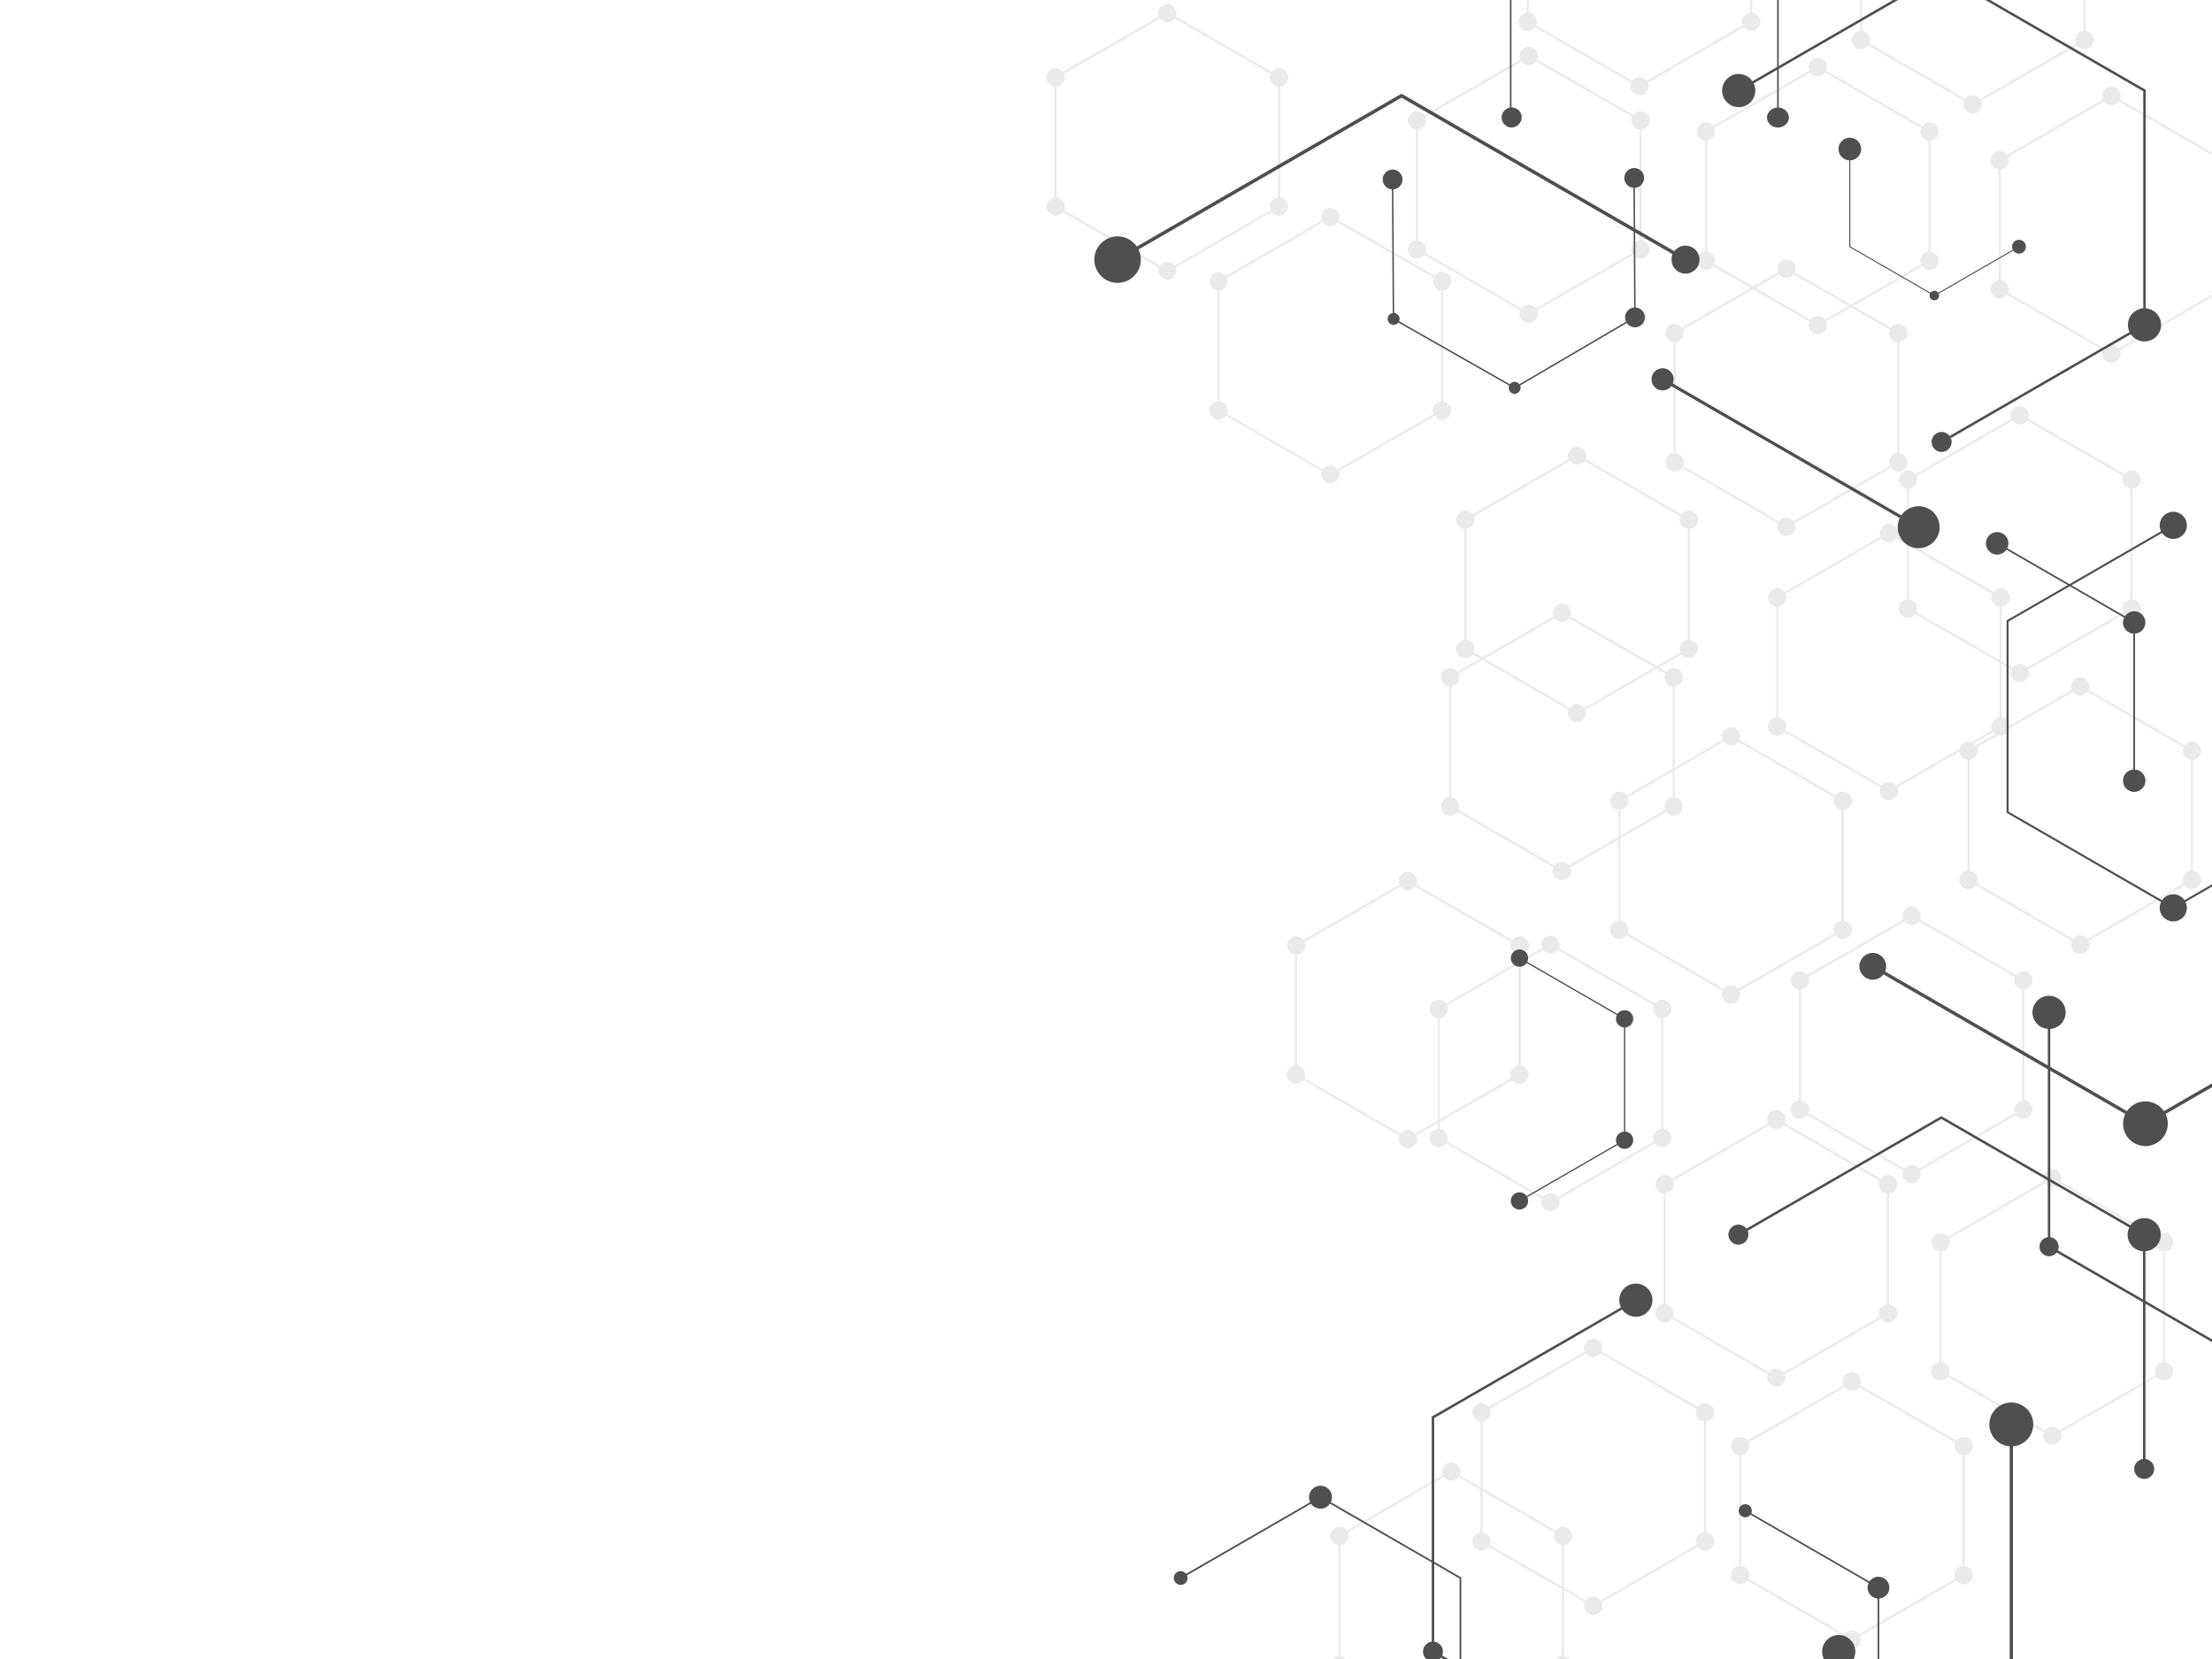 <svg xmlns="http://www.w3.org/2000/svg" xmlns:xlink="http://www.w3.org/1999/xlink" viewBox="0 0 800 600"><defs><style>.cls-1{fill:none;}.cls-2{clip-path:url(#clip-path);}.cls-3{fill:#eaeaea;}.cls-4{fill:#4f4f4f;}</style><clipPath id="clip-path"><rect class="cls-1" width="800" height="600"/></clipPath></defs><g id="mesh2"><g class="cls-2"><path class="cls-3" d="M617,554.21V514.09a3.3,3.3,0,1,0-3-5.24L579.23,488.8a3.38,3.38,0,0,0,.27-1.32,3.31,3.31,0,1,0-6.62,0,3.22,3.22,0,0,0,.28,1.32l-34.73,20.05a3.3,3.3,0,1,0-3,5.24v40.12a3.31,3.31,0,1,0,3,5.24l34.73,20a3.22,3.22,0,0,0-.28,1.32,3.31,3.31,0,1,0,6.62,0,3.38,3.38,0,0,0-.27-1.32l34.73-20a3.3,3.3,0,1,0,3-5.24Zm-38.13,24.64a3.32,3.32,0,0,0-2.66-1.34,3.29,3.29,0,0,0-2.65,1.34L538.81,558.8a3.22,3.22,0,0,0,.28-1.32,3.3,3.3,0,0,0-2.94-3.27V514.09a3.3,3.3,0,0,0,2.94-3.27,3.22,3.22,0,0,0-.28-1.32l34.73-20.05a3.29,3.29,0,0,0,2.65,1.34,3.32,3.32,0,0,0,2.66-1.34l34.73,20.05a3.22,3.22,0,0,0-.28,1.32,3.3,3.3,0,0,0,2.93,3.27v40.12a3.3,3.3,0,0,0-2.93,3.27,3.22,3.22,0,0,0,.28,1.32Z"/><path class="cls-3" d="M683.21,471.69V431.57a3.3,3.3,0,1,0-3-5.24l-34.73-20.05a3.21,3.21,0,0,0,.28-1.31,3.32,3.32,0,1,0-6.63,0,3.21,3.21,0,0,0,.28,1.31l-34.73,20.05a3.3,3.3,0,1,0-3,5.24v40.12a3.31,3.31,0,1,0,3,5.24L639.38,497a3.25,3.25,0,0,0-.28,1.32,3.32,3.32,0,0,0,6.63,0,3.25,3.25,0,0,0-.28-1.32l34.73-20.05a3.3,3.3,0,1,0,3-5.24Zm-38.14,24.65a3.3,3.3,0,0,0-2.66-1.35,3.27,3.27,0,0,0-2.65,1.35l-34.73-20a3.25,3.25,0,0,0,.28-1.32,3.31,3.31,0,0,0-2.94-3.28V431.57a3.3,3.3,0,0,0,2.94-3.27A3.22,3.22,0,0,0,605,427l34.73-20.05a3.29,3.29,0,0,0,5.31,0L679.8,427a3.22,3.22,0,0,0-.28,1.32,3.3,3.3,0,0,0,2.94,3.27v40.12a3.31,3.31,0,0,0-2.94,3.28,3.17,3.17,0,0,0,.28,1.31Z"/><path class="cls-3" d="M601.53,408.28V368.16a3.3,3.3,0,1,0-3-5.24l-34.73-20.05a3.39,3.39,0,0,0,.28-1.32,3.32,3.32,0,0,0-6.63,0,3.22,3.22,0,0,0,.28,1.32L523,362.92a3.3,3.3,0,1,0-3,5.24v40.12a3.31,3.31,0,1,0,3,5.24l34.73,20.05a3.25,3.25,0,0,0-.28,1.32,3.32,3.32,0,0,0,6.63,0,3.43,3.43,0,0,0-.28-1.32l34.73-20.05a3.3,3.3,0,1,0,3-5.24ZM563.4,432.93a3.3,3.3,0,0,0-2.66-1.35,3.27,3.27,0,0,0-2.65,1.35l-34.73-20.05a3.25,3.25,0,0,0,.28-1.32,3.31,3.31,0,0,0-2.94-3.28V368.16a3.3,3.3,0,0,0,2.94-3.27,3.22,3.22,0,0,0-.28-1.32l34.73-20.05a3.3,3.3,0,0,0,2.65,1.35,3.33,3.33,0,0,0,2.66-1.35l34.73,20.05a3.22,3.22,0,0,0-.28,1.32,3.3,3.3,0,0,0,2.93,3.27v40.12a3.31,3.31,0,0,0-2.93,3.28,3.17,3.17,0,0,0,.28,1.31Z"/><path class="cls-3" d="M732.12,398V357.88a3.3,3.3,0,1,0-3-5.23l-34.73-20.06a3.21,3.21,0,0,0,.28-1.31,3.31,3.31,0,1,0-6.35,1.31l-34.72,20.05a3.31,3.31,0,1,0-3,5.24V398a3.31,3.31,0,1,0,3,5.24l34.72,20.05a3.42,3.42,0,0,0-.27,1.32,3.31,3.31,0,1,0,6.62,0,3.25,3.25,0,0,0-.28-1.32l34.73-20.05a3.31,3.31,0,1,0,3-5.24ZM694,422.65a3.28,3.28,0,0,0-5.3,0L654,402.6a3.25,3.25,0,0,0,.28-1.32,3.31,3.31,0,0,0-2.94-3.28V357.88a3.3,3.3,0,0,0,2.94-3.27,3.22,3.22,0,0,0-.28-1.32l34.73-20.05a3.28,3.28,0,0,0,5.3,0l34.73,20.05a3.42,3.42,0,0,0-.27,1.32,3.29,3.29,0,0,0,2.93,3.27V398a3.3,3.3,0,0,0-2.93,3.28,3.42,3.42,0,0,0,.27,1.32Z"/><path class="cls-3" d="M783,492.69V452.57a3.31,3.31,0,1,0-3-5.24l-34.73-20.05a3.25,3.25,0,0,0,.28-1.32,3.32,3.32,0,0,0-6.63,0,3.25,3.25,0,0,0,.28,1.32l-34.73,20.05a3.27,3.27,0,0,0-2.65-1.35,3.3,3.3,0,0,0-.38,6.58v40.13a3.3,3.3,0,1,0,3,5.24L739.21,518a3.17,3.17,0,0,0-.28,1.31,3.32,3.32,0,0,0,6.63,0,3.25,3.25,0,0,0-.28-1.32L780,497.92a3.27,3.27,0,0,0,2.65,1.35,3.3,3.3,0,0,0,.38-6.58ZM744.9,517.33a3.33,3.33,0,0,0-2.66-1.35,3.3,3.3,0,0,0-2.65,1.35l-34.73-20.05a3.25,3.25,0,0,0,.28-1.32,3.29,3.29,0,0,0-2.94-3.27V452.57a3.31,3.31,0,0,0,2.94-3.28,3.25,3.25,0,0,0-.28-1.32l34.73-20.05a3.29,3.29,0,0,0,5.31,0L779.63,448a3.25,3.25,0,0,0-.28,1.32,3.29,3.29,0,0,0,2.94,3.27v40.13a3.3,3.3,0,0,0-2.94,3.27,3.25,3.25,0,0,0,.28,1.32Z"/><path class="cls-3" d="M710.55,566.38V526.25a3.3,3.3,0,1,0-3-5.23L672.8,501a3.42,3.42,0,0,0,.27-1.32,3.31,3.31,0,0,0-6.62,0,3.25,3.25,0,0,0,.28,1.32L632,521a3.27,3.27,0,0,0-2.65-1.35,3.3,3.3,0,0,0-.38,6.58v40.13a3.3,3.3,0,1,0,3,5.23l34.73,20.06a3.17,3.17,0,0,0-.28,1.31,3.31,3.31,0,0,0,6.62,0,3.42,3.42,0,0,0-.27-1.32l34.73-20a3.27,3.27,0,0,0,2.65,1.35,3.3,3.3,0,0,0,.37-6.58ZM672.42,591a3.33,3.33,0,0,0-2.66-1.35,3.3,3.3,0,0,0-2.65,1.35l-34.73-20a3.25,3.25,0,0,0,.28-1.32,3.29,3.29,0,0,0-2.94-3.27V526.25a3.29,3.29,0,0,0,2.94-3.27,3.25,3.25,0,0,0-.28-1.32l34.73-20a3.3,3.3,0,0,0,2.65,1.35,3.33,3.33,0,0,0,2.66-1.35l34.73,20a3.25,3.25,0,0,0-.28,1.32,3.3,3.3,0,0,0,2.93,3.27v40.13a3.3,3.3,0,0,0-2.93,3.27,3.25,3.25,0,0,0,.28,1.32Z"/><path class="cls-3" d="M605.65,288.31V248.19a3.3,3.3,0,1,0-3-5.24l-34.73-20a3.38,3.38,0,0,0,.27-1.32,3.31,3.31,0,1,0-6.62,0,3.22,3.22,0,0,0,.28,1.32L527.1,243a3.3,3.3,0,1,0-3,5.24v40.12a3.31,3.31,0,1,0,3,5.24l34.73,20.05a3.22,3.22,0,0,0-.28,1.32,3.31,3.31,0,1,0,6.62,0,3.38,3.38,0,0,0-.27-1.32l34.73-20.05a3.3,3.3,0,1,0,3-5.24ZM567.51,313a3.28,3.28,0,0,0-5.3,0L527.48,292.9a3.22,3.22,0,0,0,.28-1.32,3.3,3.3,0,0,0-2.94-3.27V248.19a3.3,3.3,0,0,0,2.94-3.27,3.22,3.22,0,0,0-.28-1.32l34.73-20a3.29,3.29,0,0,0,5.3,0l34.73,20a3.38,3.38,0,0,0-.27,1.32,3.29,3.29,0,0,0,2.93,3.27v40.12a3.3,3.3,0,0,0-2.93,3.27,3.38,3.38,0,0,0,.27,1.32Z"/><path class="cls-3" d="M666.83,333V292.89a3.3,3.3,0,1,0-3-5.23l-34.73-20.05a3.25,3.25,0,0,0,.28-1.32,3.31,3.31,0,0,0-6.62,0,3.42,3.42,0,0,0,.27,1.32l-34.73,20.05a3.27,3.27,0,0,0-2.65-1.35,3.3,3.3,0,0,0-.37,6.58V333a3.3,3.3,0,1,0,3,5.23L623,358.3a3.42,3.42,0,0,0-.27,1.32,3.31,3.31,0,0,0,6.62,0,3.25,3.25,0,0,0-.28-1.32l34.73-20.05a3.3,3.3,0,1,0,3-5.23Zm-38.14,24.64a3.3,3.3,0,0,0-2.65-1.35,3.33,3.33,0,0,0-2.66,1.35l-34.72-20.05a3.42,3.42,0,0,0,.27-1.32A3.29,3.29,0,0,0,586,333V292.89a3.29,3.29,0,0,0,2.93-3.27,3.42,3.42,0,0,0-.27-1.32l34.72-20.05A3.33,3.33,0,0,0,626,269.6a3.3,3.3,0,0,0,2.65-1.35l34.73,20.05a3.25,3.25,0,0,0-.28,1.32,3.3,3.3,0,0,0,2.94,3.27V333a3.29,3.29,0,0,0-2.94,3.27,3.25,3.25,0,0,0,.28,1.32Z"/><path class="cls-3" d="M723.93,259.49V219.37a3.3,3.3,0,1,0-3-5.24l-34.73-20a3.38,3.38,0,0,0,.27-1.32,3.31,3.31,0,0,0-6.62,0,3.22,3.22,0,0,0,.28,1.32l-34.73,20a3.3,3.3,0,1,0-3,5.24v40.12a3.31,3.31,0,1,0,3,5.24l34.73,20a3.22,3.22,0,0,0-.28,1.32,3.31,3.31,0,0,0,6.62,0,3.38,3.38,0,0,0-.27-1.32l34.73-20a3.3,3.3,0,1,0,3-5.24Zm-38.14,24.64a3.29,3.29,0,0,0-5.3,0l-34.73-20.05a3.22,3.22,0,0,0,.28-1.32,3.3,3.3,0,0,0-2.94-3.27V219.37A3.3,3.3,0,0,0,646,216.1a3.22,3.22,0,0,0-.28-1.32l34.73-20.05a3.29,3.29,0,0,0,5.3,0l34.73,20.05a3.38,3.38,0,0,0-.27,1.32,3.29,3.29,0,0,0,2.93,3.27v40.12a3.29,3.29,0,0,0-2.93,3.27,3.38,3.38,0,0,0,.27,1.32Z"/><path class="cls-3" d="M793.09,314.93V274.81a3.3,3.3,0,1,0-3-5.24l-34.73-20a3.22,3.22,0,0,0,.28-1.32,3.31,3.31,0,0,0-6.62,0,3.38,3.38,0,0,0,.27,1.32l-34.72,20a3.31,3.31,0,1,0-3,5.24v40.12a3.31,3.31,0,1,0,3,5.24l34.72,20.05a3.42,3.42,0,0,0-.27,1.32,3.31,3.31,0,0,0,6.62,0,3.25,3.25,0,0,0-.28-1.32l34.73-20.05a3.31,3.31,0,1,0,3-5.24ZM755,339.58a3.28,3.28,0,0,0-5.3,0l-34.73-20.05a3.25,3.25,0,0,0,.28-1.32,3.31,3.31,0,0,0-2.94-3.28V274.81a3.3,3.3,0,0,0,2.94-3.27,3.22,3.22,0,0,0-.28-1.32l34.73-20.05a3.28,3.28,0,0,0,5.3,0l34.73,20.05a3.38,3.38,0,0,0-.27,1.32,3.29,3.29,0,0,0,2.93,3.27v40.12a3.3,3.3,0,0,0-2.66,4.59Z"/><path class="cls-3" d="M771.28,216.84V176.72a3.3,3.3,0,1,0-3-5.24l-34.73-20a3.38,3.38,0,0,0,.27-1.32,3.31,3.31,0,1,0-6.62,0,3.22,3.22,0,0,0,.28,1.32l-34.73,20a3.3,3.3,0,1,0-3,5.24v40.12a3.31,3.31,0,1,0,3,5.24l34.73,20a3.25,3.25,0,0,0-.28,1.32,3.31,3.31,0,1,0,6.62,0,3.42,3.42,0,0,0-.27-1.32l34.73-20a3.3,3.3,0,1,0,3-5.24Zm-38.13,24.65a3.3,3.3,0,0,0-2.66-1.35,3.27,3.27,0,0,0-2.65,1.35l-34.73-20.05a3.25,3.25,0,0,0,.28-1.32,3.3,3.3,0,0,0-2.94-3.28V176.72a3.3,3.3,0,0,0,2.94-3.27,3.22,3.22,0,0,0-.28-1.32l34.73-20a3.3,3.3,0,0,0,2.65,1.35,3.33,3.33,0,0,0,2.66-1.35l34.73,20a3.22,3.22,0,0,0-.28,1.32,3.3,3.3,0,0,0,2.93,3.27v40.12a3.31,3.31,0,0,0-2.93,3.28,3.21,3.21,0,0,0,.28,1.31Z"/><path class="cls-3" d="M686.89,163.9V123.78a3.31,3.31,0,1,0-3-5.24L649.13,98.49a3.22,3.22,0,0,0,.28-1.32,3.31,3.31,0,1,0-6.62,0,3.38,3.38,0,0,0,.27,1.32l-34.72,20.05a3.31,3.31,0,1,0-3,5.24V163.9a3.31,3.31,0,1,0,3,5.24l34.72,20.05a3.38,3.38,0,0,0-.27,1.32,3.31,3.31,0,1,0,6.62,0,3.22,3.22,0,0,0-.28-1.32l34.73-20.05a3.31,3.31,0,1,0,3-5.24Zm-38.14,24.64a3.29,3.29,0,0,0-5.3,0l-34.73-20a3.39,3.39,0,0,0,.28-1.32,3.3,3.3,0,0,0-2.94-3.27V123.78a3.3,3.3,0,0,0,2.94-3.27,3.22,3.22,0,0,0-.28-1.32l34.73-20a3.29,3.29,0,0,0,5.3,0l34.73,20a3.38,3.38,0,0,0-.27,1.32,3.29,3.29,0,0,0,2.93,3.27V163.9a3.29,3.29,0,0,0-2.93,3.27,3.38,3.38,0,0,0,.27,1.32Z"/><path class="cls-3" d="M611.14,231.42V191.3a3.31,3.31,0,1,0-3-5.24L573.38,166a3.22,3.22,0,0,0,.28-1.32,3.32,3.32,0,0,0-6.63,0,3.22,3.22,0,0,0,.28,1.32l-34.73,20.05a3.3,3.3,0,1,0-3,5.24v40.12a3.3,3.3,0,1,0,3,5.24l34.73,20A3.22,3.22,0,0,0,567,258a3.32,3.32,0,0,0,6.63,0,3.22,3.22,0,0,0-.28-1.32l34.73-20a3.3,3.3,0,1,0,3-5.24ZM573,256.06a3.32,3.32,0,0,0-2.66-1.34,3.29,3.29,0,0,0-2.65,1.34L533,236a3.22,3.22,0,0,0,.28-1.32,3.3,3.3,0,0,0-2.94-3.27V191.3a3.3,3.3,0,0,0,2.94-3.28,3.21,3.21,0,0,0-.28-1.31l34.73-20.05a3.3,3.3,0,0,0,5.31,0l34.73,20.05a3.21,3.21,0,0,0-.28,1.31,3.31,3.31,0,0,0,2.94,3.28v40.12a3.3,3.3,0,0,0-2.94,3.27,3.22,3.22,0,0,0,.28,1.32Z"/><path class="cls-3" d="M521.89,145.16V105a3.31,3.31,0,1,0-3-5.24l-34.73-20a3.25,3.25,0,0,0,.28-1.32,3.32,3.32,0,0,0-6.63,0,3.25,3.25,0,0,0,.28,1.32l-34.73,20a3.3,3.3,0,1,0-3,5.24v40.12a3.3,3.3,0,1,0,3,5.24l34.73,20a3.22,3.22,0,0,0-.28,1.32,3.32,3.32,0,0,0,6.63,0,3.22,3.22,0,0,0-.28-1.32l34.73-20a3.3,3.3,0,1,0,3-5.24ZM483.75,169.8a3.29,3.29,0,0,0-5.31,0l-34.73-20.05a3.22,3.22,0,0,0,.28-1.32,3.3,3.3,0,0,0-2.94-3.27V105a3.31,3.31,0,0,0,2.94-3.28,3.25,3.25,0,0,0-.28-1.32l34.73-20a3.29,3.29,0,0,0,5.31,0l34.73,20.06a3.17,3.17,0,0,0-.28,1.31,3.31,3.31,0,0,0,2.94,3.28v40.12a3.3,3.3,0,0,0-2.94,3.27,3.22,3.22,0,0,0,.28,1.32Z"/><path class="cls-3" d="M593.67,86.93V46.81a3.3,3.3,0,1,0-3-5.24l-34.73-20a3.38,3.38,0,0,0,.27-1.32,3.31,3.31,0,0,0-6.62,0,3.22,3.22,0,0,0,.28,1.32L515.12,41.57a3.3,3.3,0,1,0-3,5.24V86.93a3.3,3.3,0,1,0,3,5.24l34.73,20a3.22,3.22,0,0,0-.28,1.32,3.31,3.31,0,0,0,6.62,0,3.38,3.38,0,0,0-.27-1.32l34.73-20a3.3,3.3,0,1,0,3-5.24Zm-38.13,24.64a3.32,3.32,0,0,0-2.66-1.34,3.29,3.29,0,0,0-2.65,1.34l-34.73-20a3.22,3.22,0,0,0,.28-1.32,3.3,3.3,0,0,0-2.94-3.27V46.81a3.3,3.3,0,0,0,2.94-3.28,3.21,3.21,0,0,0-.28-1.31l34.73-20a3.29,3.29,0,0,0,2.65,1.34,3.32,3.32,0,0,0,2.66-1.34l34.73,20a3.21,3.21,0,0,0-.28,1.31,3.31,3.31,0,0,0,2.93,3.28V86.93A3.3,3.3,0,0,0,590,90.2a3.22,3.22,0,0,0,.28,1.32Z"/><path class="cls-3" d="M633.72,4.58V-35.54a3.3,3.3,0,0,0,2.93-3.28,3.31,3.31,0,0,0-3.31-3.31,3.3,3.3,0,0,0-2.65,1.35L596-60.83a3.25,3.25,0,0,0,.28-1.32,3.31,3.31,0,0,0-3.31-3.31,3.31,3.31,0,0,0-3.31,3.31,3.42,3.42,0,0,0,.27,1.32l-34.73,20a3.27,3.27,0,0,0-2.65-1.35,3.31,3.31,0,0,0-3.31,3.31,3.31,3.31,0,0,0,2.94,3.28V4.58a3.3,3.3,0,1,0,3,5.24l34.73,20.05a3.37,3.37,0,0,0-.27,1.31,3.31,3.31,0,1,0,6.62,0,3.21,3.21,0,0,0-.28-1.31L630.69,9.81a3.27,3.27,0,0,0,2.65,1.35,3.3,3.3,0,0,0,.38-6.58ZM595.58,29.22a3.3,3.3,0,0,0-2.65-1.35,3.33,3.33,0,0,0-2.66,1.35l-34.72-20a3.38,3.38,0,0,0,.27-1.32,3.29,3.29,0,0,0-2.93-3.27V-35.54a3.3,3.3,0,0,0,2.93-3.28,3.42,3.42,0,0,0-.27-1.32l34.72-20a3.3,3.3,0,0,0,2.66,1.35,3.27,3.27,0,0,0,2.65-1.35l34.73,20a3.25,3.25,0,0,0-.28,1.32A3.31,3.31,0,0,0,633-35.54V4.58A3.3,3.3,0,0,0,630,7.85a3.25,3.25,0,0,0,.28,1.32Z"/><path class="cls-3" d="M463,71.43V31.31a3.3,3.3,0,1,0-3-5.23L425.2,6a3.25,3.25,0,0,0,.28-1.32,3.32,3.32,0,0,0-6.63,0A3.43,3.43,0,0,0,419.13,6l-34.73,20a3.27,3.27,0,0,0-2.65-1.35,3.3,3.3,0,0,0-.38,6.58V71.43a3.31,3.31,0,0,0,.38,6.59,3.27,3.27,0,0,0,2.65-1.35l34.73,20a3.25,3.25,0,0,0-.28,1.32,3.32,3.32,0,0,0,6.63,0,3.25,3.25,0,0,0-.28-1.32l34.73-20A3.27,3.27,0,0,0,462.58,78a3.31,3.31,0,0,0,.38-6.59ZM424.82,96.08a3.27,3.27,0,0,0-2.65-1.35,3.33,3.33,0,0,0-2.66,1.35L384.79,76a3.42,3.42,0,0,0,.27-1.32,3.3,3.3,0,0,0-2.94-3.28V31.31A3.29,3.29,0,0,0,385.06,28a3.42,3.42,0,0,0-.27-1.32l34.72-20a3.29,3.29,0,0,0,5.31,0l34.73,20a3.25,3.25,0,0,0-.28,1.32,3.3,3.3,0,0,0,2.94,3.27V71.43a3.31,3.31,0,0,0-2.94,3.28,3.25,3.25,0,0,0,.28,1.32Z"/><path class="cls-3" d="M550,385.37V345.25a3.31,3.31,0,1,0-3-5.24L512.19,320a3.25,3.25,0,0,0,.28-1.32,3.31,3.31,0,0,0-6.62,0,3.42,3.42,0,0,0,.27,1.32L471.39,340a3.27,3.27,0,0,0-2.65-1.35,3.31,3.31,0,0,0-.37,6.59v40.12a3.3,3.3,0,1,0,3,5.24l34.73,20.05a3.37,3.37,0,0,0-.27,1.31,3.31,3.31,0,1,0,6.62,0,3.17,3.17,0,0,0-.28-1.31l34.73-20.06a3.27,3.27,0,0,0,2.65,1.35,3.3,3.3,0,0,0,.38-6.58ZM511.81,410a3.3,3.3,0,0,0-2.65-1.35A3.33,3.33,0,0,0,506.5,410L471.78,390a3.38,3.38,0,0,0,.27-1.32,3.29,3.29,0,0,0-2.93-3.27V345.25a3.3,3.3,0,0,0,2.93-3.28,3.42,3.42,0,0,0-.27-1.32l34.72-20a3.3,3.3,0,0,0,2.66,1.35,3.27,3.27,0,0,0,2.65-1.35l34.73,20a3.25,3.25,0,0,0-.28,1.32,3.31,3.31,0,0,0,2.94,3.28v40.12a3.3,3.3,0,0,0-2.94,3.27,3.25,3.25,0,0,0,.28,1.32Z"/><path class="cls-3" d="M698.2,91V50.83a3.31,3.31,0,1,0-3-5.24L660.44,25.54a3.22,3.22,0,0,0,.28-1.32,3.31,3.31,0,0,0-6.62,0,3.38,3.38,0,0,0,.27,1.32L619.64,45.59a3.3,3.3,0,1,0-3,5.24V91a3.3,3.3,0,1,0,3,5.24l34.73,20a3.38,3.38,0,0,0-.27,1.32,3.31,3.31,0,0,0,6.62,0,3.22,3.22,0,0,0-.28-1.32l34.73-20a3.31,3.31,0,1,0,3-5.24Zm-38.14,24.64a3.29,3.29,0,0,0-2.65-1.34,3.32,3.32,0,0,0-2.66,1.34L620,95.54a3.38,3.38,0,0,0,.27-1.32A3.29,3.29,0,0,0,617.37,91V50.83a3.3,3.3,0,0,0,2.93-3.28,3.42,3.42,0,0,0-.27-1.32l34.72-20a3.3,3.3,0,0,0,2.66,1.35,3.27,3.27,0,0,0,2.65-1.35l34.73,20.06a3.21,3.21,0,0,0-.28,1.31,3.31,3.31,0,0,0,2.94,3.28V91a3.3,3.3,0,0,0-2.94,3.27,3.22,3.22,0,0,0,.28,1.32Z"/><path class="cls-3" d="M565.61,598.91V558.79a3.3,3.3,0,1,0-3-5.23l-34.73-20a3.42,3.42,0,0,0,.27-1.32,3.31,3.31,0,1,0-6.62,0,3.25,3.25,0,0,0,.28,1.32l-34.73,20a3.27,3.27,0,0,0-2.65-1.35,3.3,3.3,0,0,0-.38,6.58v40.13a3.3,3.3,0,1,0,3,5.23l34.73,20.05a3.25,3.25,0,0,0-.28,1.32,3.31,3.31,0,1,0,6.62,0,3.42,3.42,0,0,0-.27-1.32l34.73-20.05a3.27,3.27,0,0,0,2.65,1.35,3.31,3.31,0,0,0,.37-6.59Zm-38.14,24.65a3.28,3.28,0,0,0-5.3,0l-34.73-20a3.25,3.25,0,0,0,.28-1.32,3.31,3.31,0,0,0-2.94-3.28V558.79a3.29,3.29,0,0,0,2.94-3.27,3.25,3.25,0,0,0-.28-1.32l34.73-20.05a3.28,3.28,0,0,0,5.3,0L562.2,554.2a3.42,3.42,0,0,0-.27,1.32,3.29,3.29,0,0,0,2.93,3.27v40.13a3.29,3.29,0,0,0-2.93,3.27,3.42,3.42,0,0,0,.27,1.32Z"/><path class="cls-3" d="M754.28,11.17V-28.95a3.3,3.3,0,0,0,2.94-3.27,3.31,3.31,0,0,0-3.31-3.31,3.29,3.29,0,0,0-2.65,1.34L716.53-54.24a3.38,3.38,0,0,0,.27-1.32,3.31,3.31,0,0,0-3.31-3.31,3.31,3.31,0,0,0-3.31,3.31,3.22,3.22,0,0,0,.28,1.32L675.73-34.19a3.3,3.3,0,0,0-2.65-1.34,3.31,3.31,0,0,0-3.31,3.31,3.29,3.29,0,0,0,2.93,3.27V11.17a3.31,3.31,0,1,0,3,5.24l34.73,20.05a3.22,3.22,0,0,0-.28,1.32,3.31,3.31,0,1,0,6.62,0,3.38,3.38,0,0,0-.27-1.32l34.73-20a3.3,3.3,0,1,0,3-5.24ZM716.14,35.81a3.29,3.29,0,0,0-5.3,0L676.11,15.76a3.22,3.22,0,0,0,.28-1.32,3.3,3.3,0,0,0-2.94-3.27V-28.95a3.3,3.3,0,0,0,2.94-3.27,3.22,3.22,0,0,0-.28-1.32l34.73-20.05a3.29,3.29,0,0,0,2.65,1.34,3.29,3.29,0,0,0,2.65-1.34l34.73,20.05a3.38,3.38,0,0,0-.27,1.32,3.29,3.29,0,0,0,2.93,3.27V11.17a3.29,3.29,0,0,0-2.93,3.27,3.38,3.38,0,0,0,.27,1.32Z"/><path class="cls-3" d="M804.45,101.37V61.25a3.3,3.3,0,1,0-3-5.23L766.7,36a3.42,3.42,0,0,0,.27-1.32,3.31,3.31,0,0,0-6.62,0,3.25,3.25,0,0,0,.28,1.32L725.9,56a3.27,3.27,0,0,0-2.65-1.35,3.3,3.3,0,0,0-.38,6.58v40.12a3.31,3.31,0,1,0,3,5.24l34.73,20a3.25,3.25,0,0,0-.28,1.32,3.31,3.31,0,0,0,6.62,0,3.42,3.42,0,0,0-.27-1.32l34.73-20a3.27,3.27,0,0,0,2.65,1.35,3.31,3.31,0,0,0,.37-6.59ZM766.32,126a3.3,3.3,0,0,0-2.66-1.35A3.27,3.27,0,0,0,761,126l-34.73-20a3.25,3.25,0,0,0,.28-1.32,3.31,3.31,0,0,0-2.94-3.28V61.25A3.29,3.29,0,0,0,726.56,58a3.25,3.25,0,0,0-.28-1.32l34.73-20a3.28,3.28,0,0,0,5.3,0l34.73,20a3.42,3.42,0,0,0-.27,1.32,3.29,3.29,0,0,0,2.93,3.27v40.12a3.3,3.3,0,0,0-2.93,3.28,3.25,3.25,0,0,0,.28,1.32Z"/></g></g><g id="mesh"><g class="cls-2"><polygon class="cls-4" points="549.65 434.52 549.42 434.12 587.33 412.24 587.33 368.6 549.42 346.71 549.65 346.31 587.79 368.33 587.79 412.5 587.68 412.57 549.65 434.52"/><path class="cls-4" d="M549.54,431.21a3.12,3.12,0,1,1-3.12,3.11A3.11,3.11,0,0,1,549.54,431.21Z"/><path class="cls-4" d="M549.54,343.4a3.12,3.12,0,1,1-3.12,3.11A3.11,3.11,0,0,1,549.54,343.4Z"/><circle class="cls-4" cx="587.56" cy="412.37" r="3.12"/><circle class="cls-4" cx="587.56" cy="368.46" r="3.12"/><rect class="cls-4" x="647.04" y="110.47" width="1.13" height="106.94" transform="translate(181.82 642.81) rotate(-60)"/><circle class="cls-4" cx="693.91" cy="190.67" r="7.59" transform="translate(459.8 871.16) rotate(-86.38)"/><path class="cls-4" d="M601.3,133.19a4,4,0,1,1-4,4A4,4,0,0,1,601.3,133.19Z"/><polygon class="cls-4" points="547.79 140.58 503.7 115.49 503.38 64.91 503.91 64.91 504.23 115.17 547.79 139.96 591.03 114.63 590.72 64.36 591.25 64.36 591.57 114.93 591.44 115.01 547.79 140.58"/><path class="cls-4" d="M547.78,138.12a2.15,2.15,0,1,1-2.13,2.16A2.15,2.15,0,0,1,547.78,138.12Z"/><path class="cls-4" d="M504,113.18a2.15,2.15,0,1,1-2.13,2.16A2.15,2.15,0,0,1,504,113.18Z"/><path class="cls-4" d="M503.63,61.33a3.58,3.58,0,1,1-3.56,3.6A3.59,3.59,0,0,1,503.63,61.33Z"/><path class="cls-4" d="M591.28,111.2a3.58,3.58,0,1,1-3.55,3.6A3.58,3.58,0,0,1,591.28,111.2Z"/><path class="cls-4" d="M591,60.78a3.58,3.58,0,1,1-3.55,3.6A3.57,3.57,0,0,1,591,60.78Z"/><polygon class="cls-4" points="643.3 42.49 642.73 42.49 642.73 -8.31 594.69 -33.66 546.65 -8.31 546.65 42.49 546.08 42.49 546.08 -8.65 546.23 -8.73 594.69 -34.29 594.82 -34.22 643.3 -8.65 643.3 42.49"/><ellipse class="cls-4" cx="643.02" cy="42.5" rx="3.96" ry="3.62"/><path class="cls-4" d="M546.36,46.11a3.63,3.63,0,1,1,4-3.61A3.8,3.8,0,0,1,546.36,46.11Z"/><polygon class="cls-4" points="609.27 94.44 506.87 35.32 404.48 94.44 403.85 93.36 506.87 33.88 609.9 93.36 609.27 94.44"/><circle class="cls-4" cx="404.17" cy="93.9" r="8.41" transform="translate(277.21 488.93) rotate(-85.26)"/><path class="cls-4" d="M609.59,88.85a5.05,5.05,0,1,1-5.05,5.05A5,5,0,0,1,609.59,88.85Z"/><polygon class="cls-4" points="775.92 407.1 677.01 350 677.62 348.95 775.92 405.71 874.23 348.95 874.83 350 775.92 407.1"/><path class="cls-4" d="M775.92,414.49a8.08,8.08,0,1,1,8.08-8.08A8.08,8.08,0,0,1,775.92,414.49Z"/><circle class="cls-4" cx="677.31" cy="349.48" r="4.85"/><polygon class="cls-4" points="772.16 282.35 771.55 282.35 771.55 225.3 722.15 196.78 722.45 196.25 772.16 224.95 772.16 282.35"/><path class="cls-4" d="M722.3,192.45a4.06,4.06,0,1,1-4.06,4.06A4.06,4.06,0,0,1,722.3,192.45Z"/><circle class="cls-4" cx="771.86" cy="282.35" r="4.06"/><circle class="cls-4" cx="771.86" cy="225.12" r="4.06"/><polygon class="cls-4" points="824.13 683.26 726.84 627.23 726.84 515.16 728.02 515.16 728.02 626.54 824.72 682.23 824.13 683.26"/><ellipse class="cls-4" cx="727.42" cy="515.16" rx="7.95" ry="7.93"/><polygon class="cls-4" points="679.66 629.82 679.07 629.82 679.07 574.36 631.04 546.63 631.34 546.12 679.66 574.02 679.66 629.82"/><path class="cls-4" d="M631.19,544a2.37,2.37,0,1,1-2.37,2.37A2.37,2.37,0,0,1,631.19,544Z"/><circle class="cls-4" cx="679.37" cy="574.19" r="3.95"/><polygon class="cls-4" points="785.97 328.76 725.71 293.96 725.71 224.37 785.79 189.69 786.15 190.32 726.44 224.79 726.44 293.54 785.97 327.91 845.69 293.43 846.05 294.07 785.97 328.76"/><path class="cls-4" d="M786,323.43a4.91,4.91,0,1,1-4.91,4.9A4.9,4.9,0,0,1,786,323.43Z"/><path class="cls-4" d="M786,185.09a4.91,4.91,0,1,1-4.91,4.91A4.91,4.91,0,0,1,786,185.09Z"/><polygon class="cls-4" points="702.43 160.24 701.99 159.46 775.14 117.22 775.14 33.01 702.21 -9.1 629.06 33.14 628.61 32.36 702.21 -10.13 702.43 -10 776.04 32.49 776.04 117.74 775.81 117.87 702.43 160.24"/><path class="cls-4" d="M702.21,163.45a3.61,3.61,0,1,1,3.61-3.6A3.61,3.61,0,0,1,702.21,163.45Z"/><path class="cls-4" d="M775.59,123.49a6,6,0,1,1,6-6A6,6,0,0,1,775.59,123.49Z"/><path class="cls-4" d="M628.83,38.76a6,6,0,1,1,6-6A6,6,0,0,1,628.83,38.76Z"/><polygon class="cls-4" points="591.63 640.21 591.4 640.08 517.8 597.59 517.8 512.34 518.02 512.21 591.4 469.85 591.85 470.62 518.7 512.86 518.7 597.07 591.63 639.18 664.78 596.94 665.23 597.72 591.63 640.21"/><path class="cls-4" d="M591.63,464.22a6,6,0,1,1-6,6A6,6,0,0,1,591.63,464.22Z"/><path class="cls-4" d="M518.25,593.72a3.61,3.61,0,1,1-3.6,3.61A3.61,3.61,0,0,1,518.25,593.72Z"/><path class="cls-4" d="M665,591.32a6,6,0,1,1-6,6A6,6,0,0,1,665,591.32Z"/><polygon class="cls-4" points="814.45 493.76 814.22 493.63 740.62 451.14 740.62 366.15 741.51 366.15 741.51 450.62 814.45 492.73 887.6 450.49 888.05 451.27 814.45 493.76"/><path class="cls-4" d="M741.07,447.43a3.45,3.45,0,1,1-3.44,3.45A3.45,3.45,0,0,1,741.07,447.43Z"/><path class="cls-4" d="M741.07,360.14a6,6,0,1,1-6,6A6,6,0,0,1,741.07,360.14Z"/><polygon class="cls-4" points="528.49 629.13 527.87 629.13 527.87 570.88 477.58 541.85 427.14 570.97 426.83 570.43 477.58 541.13 477.74 541.22 528.49 570.52 528.49 629.13"/><path class="cls-4" d="M477.58,545.64a4.15,4.15,0,1,1,4.15-4.15A4.15,4.15,0,0,1,477.58,545.64Z"/><path class="cls-4" d="M427,573.19a2.49,2.49,0,1,1,2.49-2.49A2.49,2.49,0,0,1,427,573.19Z"/><polygon class="cls-4" points="699.59 107.11 668.81 89.33 668.81 53.9 669.19 53.9 669.19 89.12 699.59 106.67 730.09 89.06 730.28 89.39 699.59 107.11"/><circle class="cls-4" cx="699.59" cy="106.89" r="1.71"/><path class="cls-4" d="M669,49.81a4.09,4.09,0,1,1-4.08,4.09A4.09,4.09,0,0,1,669,49.81Z"/><circle class="cls-4" cx="730.19" cy="89.23" r="2.51"/><polygon class="cls-4" points="775.93 531.27 775.03 531.27 775.03 446.79 702.1 404.69 628.95 446.92 628.5 446.15 702.1 403.65 702.33 403.78 775.93 446.28 775.93 531.27"/><path class="cls-4" d="M775.48,452.55a6,6,0,1,1,6-6A6,6,0,0,1,775.48,452.55Z"/><path class="cls-4" d="M775.48,534.87a3.61,3.61,0,1,1,3.61-3.6A3.61,3.61,0,0,1,775.48,534.87Z"/><path class="cls-4" d="M628.72,450.14a3.61,3.61,0,1,1,3.61-3.6A3.61,3.61,0,0,1,628.72,450.14Z"/></g></g></svg>